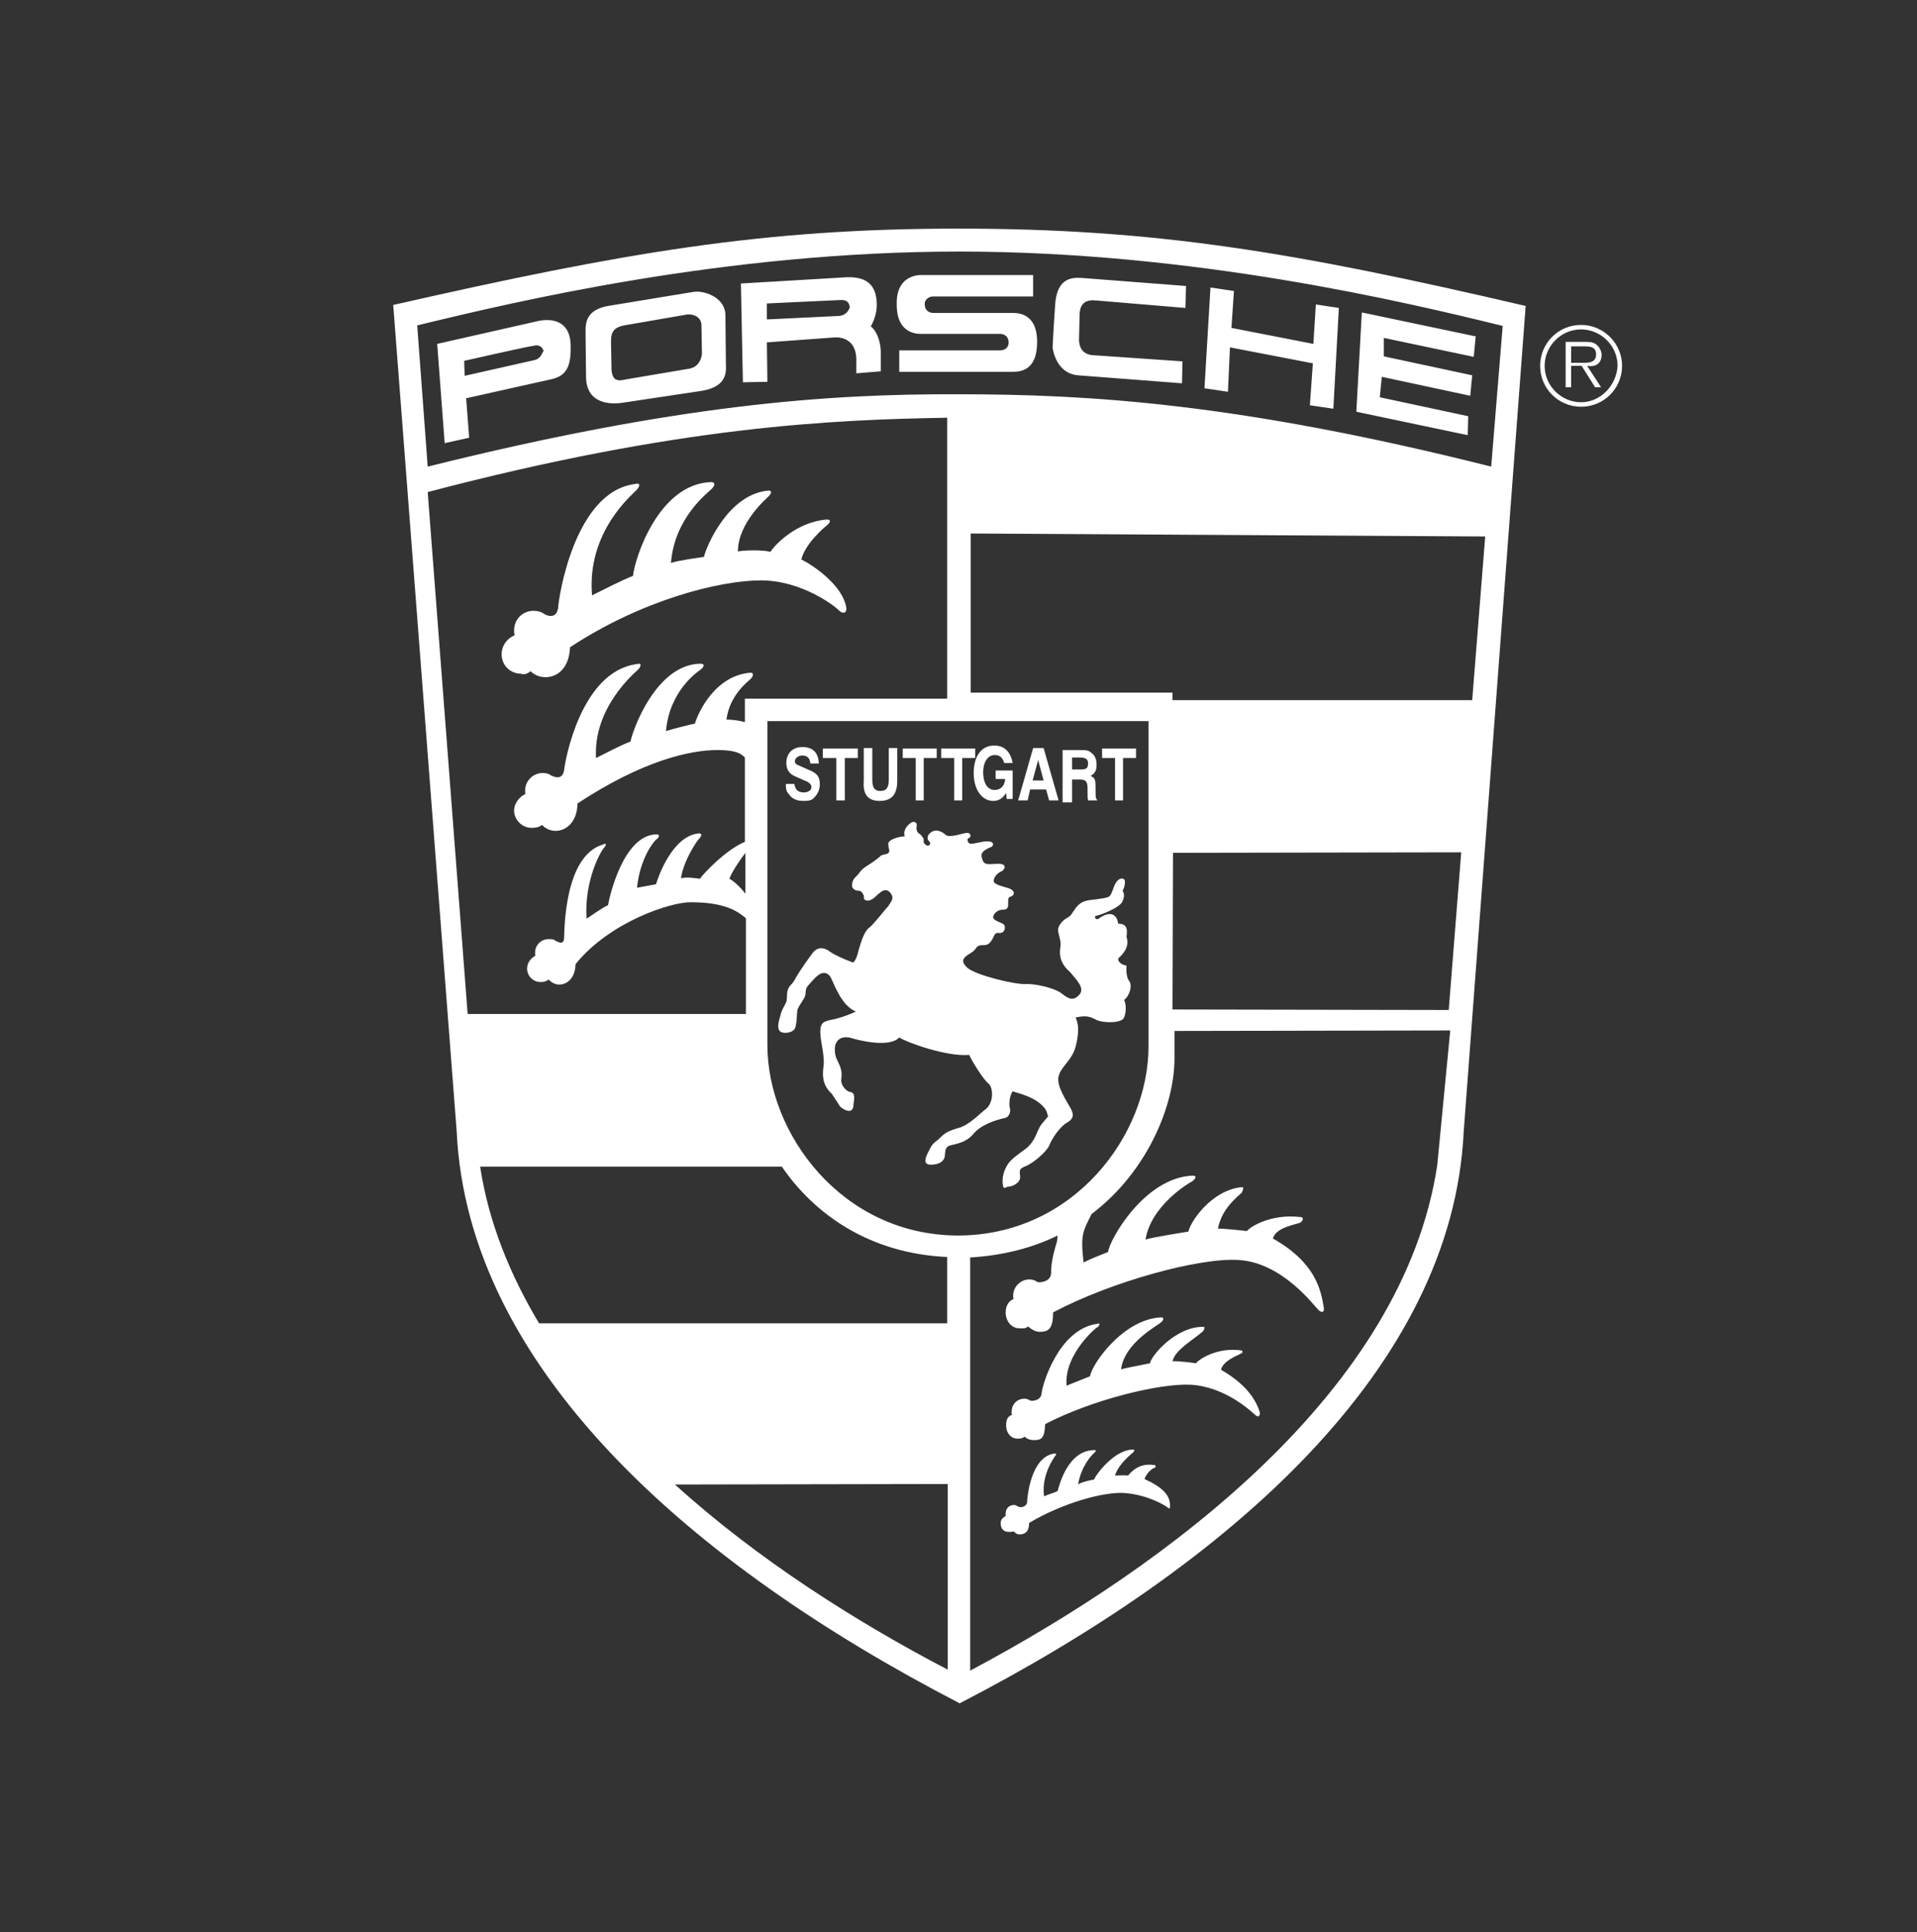 <svg width="130" height="131" viewBox="0 0 130 131" fill="none" xmlns="http://www.w3.org/2000/svg">
<rect x="0" y="0" width="130" height="131" fill="#333333" stroke="none"/>
<path d="M64.709 54.269H65.251V51.393H66.131V50.75H63.828V51.393H64.709V54.269ZM67.351 54.302C67.723 54.302 67.994 54.133 68.231 53.761L68.265 54.167H68.672V52.239H67.52V52.814H68.164C68.13 53.321 67.825 53.558 67.452 53.558C66.944 53.558 66.673 53.051 66.673 52.374C66.673 51.63 67.012 51.19 67.452 51.19C67.791 51.19 67.994 51.359 68.096 51.731H68.672C68.536 50.987 68.13 50.547 67.418 50.547C66.538 50.547 66.03 51.292 66.03 52.408C66.03 53.558 66.606 54.302 67.351 54.302ZM62.1 54.269H62.642V51.393H63.523V50.75H61.219V51.393H62.1V54.269ZM59.661 54.302C60.576 54.302 60.847 53.727 60.847 52.915V50.717H60.271V52.848C60.271 53.423 60.102 53.626 59.695 53.626C59.322 53.626 59.153 53.423 59.153 52.848V50.717H58.577V52.915C58.509 53.727 58.746 54.302 59.661 54.302ZM35.982 45.507C36.219 45.744 36.558 45.913 36.998 45.913C37.744 45.913 38.591 45.371 38.658 43.883C43.536 40.669 48.821 39.35 51.599 39.35C54.377 39.35 56.646 41.109 56.883 41.38C57.12 41.616 57.425 41.616 57.391 41.21C57.154 39.654 55.088 38.301 54.343 37.929C54.58 36.914 55.833 35.798 56.07 35.629C56.274 35.459 56.409 35.223 56.07 35.223C53.97 35.392 52.513 36.982 52.242 37.422C51.904 37.286 50.515 37.286 50.041 37.388C50.041 35.459 51.971 33.802 52.141 33.633C52.31 33.464 52.378 33.261 52.107 33.261C49.397 33.497 47.906 37.016 47.737 37.76C47.5 37.794 45.975 37.997 45.501 38.166C45.738 35.121 47.974 33.43 48.211 33.193C48.448 32.99 48.584 32.685 48.211 32.685C44.62 32.821 43.028 37.929 42.927 39.045C42.283 39.282 40.623 40.128 40.149 40.365C39.776 36.035 42.927 33.497 43.164 33.227C43.367 33.024 43.502 32.685 43.028 32.821C38.963 33.362 37.879 40.5 37.845 41.244C37.71 41.989 37.1 41.752 36.897 41.616C36.694 41.481 36.49 41.413 36.185 41.413C35.44 41.413 34.864 41.989 34.864 42.733C34.864 42.868 34.864 42.936 34.898 43.071C34.39 43.274 34.017 43.782 34.017 44.357C34.017 45.101 34.593 45.676 35.339 45.676C35.508 45.777 35.779 45.676 35.982 45.507ZM56.714 54.269H57.29V51.393H58.171V50.75H55.799V51.393H56.714V54.269ZM75.616 54.269H76.158V51.393H77.039V50.75H74.736V51.393H75.616V54.269ZM72.703 52.848H73.245C73.787 52.848 73.753 53.186 73.753 53.727C73.753 54.066 73.753 54.099 73.787 54.269H74.431C74.295 54.133 74.295 54.066 74.295 53.524C74.295 52.814 74.261 52.746 73.957 52.611C74.295 52.408 74.363 52.205 74.363 51.833C74.363 51.461 74.228 51.19 74.024 51.055C73.855 50.886 73.686 50.852 73.279 50.852H72.059V54.404H72.703V52.848ZM72.703 51.359H73.245C73.652 51.359 73.787 51.495 73.787 51.765C73.787 52.103 73.652 52.171 73.245 52.171H72.703V51.359ZM69.858 53.524H70.942L71.145 54.269H71.788L70.772 50.717H70.061L69.045 54.269H69.688L69.858 53.524ZM70.4 51.528L70.772 52.915H70.027L70.4 51.528ZM62.473 22.638H67.825C68.164 22.638 68.401 22.875 68.401 23.213C68.401 23.551 68.164 23.754 67.825 23.754H60.982V25.209H68.57C69.078 25.209 70.332 25.243 70.332 23.179C70.332 21.116 68.875 21.217 68.57 21.217H63.286C62.947 21.217 62.71 20.98 62.71 20.642C62.676 20.338 62.981 20.101 63.252 20.101H70.061V18.646H62.473C62.1 18.646 60.745 18.782 60.813 20.676C60.813 22.638 62.202 22.638 62.473 22.638ZM52.039 25.886L52.005 23.213L56.612 22.875C57.527 22.841 58.069 23.416 58.069 24.363V25.311L59.729 25.175V24.059C59.763 23.145 59.424 22.401 59.051 22.131C59.288 21.725 59.458 21.183 59.458 20.676C59.458 18.951 58.34 18.714 57.12 18.815L50.244 19.221L50.379 25.919L52.039 25.886ZM52.005 20.574L57.053 20.338C57.425 20.338 57.595 20.507 57.629 20.845C57.493 21.217 57.222 21.386 56.917 21.42L52.005 21.657V20.574ZM31.816 29.675L31.612 27.002L37.371 25.716C38.455 25.48 38.76 24.803 38.692 23.247C38.591 21.691 37.337 21.589 36.524 21.759L29.648 23.315L30.156 30.047L31.816 29.675ZM36.152 23.45C36.66 23.315 36.795 23.619 36.863 23.788C36.761 23.924 36.694 24.262 36.321 24.397L31.511 25.48L31.477 24.465C31.477 24.465 35.644 23.518 36.152 23.45ZM54.512 53.727C54.139 53.727 53.936 53.558 53.868 53.152H53.292C53.292 53.49 53.326 53.66 53.462 53.795C53.665 54.133 54.004 54.302 54.478 54.302C54.851 54.302 55.054 54.269 55.223 54.066C55.427 53.863 55.596 53.558 55.596 53.186C55.596 52.679 55.427 52.476 55.02 52.273L54.105 51.867C53.97 51.833 53.902 51.698 53.902 51.63C53.902 51.427 54.105 51.224 54.41 51.224C54.749 51.224 54.919 51.393 54.952 51.765H55.528C55.494 51.021 55.122 50.649 54.41 50.649C53.767 50.649 53.326 51.055 53.326 51.731C53.326 52.137 53.496 52.442 53.868 52.611L54.783 53.017C54.952 53.152 55.02 53.186 55.02 53.355C55.054 53.558 54.817 53.727 54.512 53.727ZM26.666 20.676L30.969 76.698C31.714 92.699 46.755 105.994 65.047 115.466V115.5C83.408 106.028 98.516 92.733 99.261 76.698L103.462 20.744C87.811 17.09 78.36 15.5 64.98 15.5C51.7 15.5 42.317 17.124 26.666 20.676ZM29.004 33.362C46.111 28.863 56.511 28.457 64.234 28.321V47.367H50.515V48.957C50.007 48.822 49.566 48.788 49.261 48.788C49.498 47.029 50.82 46.15 50.921 46.014C51.057 45.879 51.158 45.608 50.887 45.608C48.414 45.811 47.297 48.45 47.127 49.059C46.924 49.093 45.569 49.431 45.162 49.566C45.4 46.86 47.263 45.574 47.5 45.405C47.737 45.236 47.839 44.999 47.5 44.999C44.485 45.033 42.893 49.532 42.757 50.277C42.181 50.48 40.894 51.156 40.42 51.393C40.217 47.943 43.096 45.574 43.265 45.405C43.435 45.236 43.604 44.898 43.13 45.033C39.404 45.574 38.32 51.528 38.252 52.239C38.116 52.949 37.541 52.645 37.371 52.577C37.202 52.442 36.998 52.408 36.795 52.408C36.152 52.408 35.61 52.949 35.61 53.592C35.61 53.727 35.61 53.795 35.644 53.829C35.237 53.998 34.864 54.472 34.864 54.945C34.864 55.588 35.406 56.129 36.05 56.129C36.287 56.129 36.558 56.095 36.761 55.926C36.965 56.163 37.303 56.332 37.676 56.332C38.32 56.332 39.133 55.825 39.166 54.472C43.536 51.596 46.755 50.852 48.652 50.852C49.905 50.852 50.244 51.089 50.515 51.359V57.077C49.194 57.618 47.635 59.309 47.466 59.58C47.263 59.546 46.517 59.444 46.179 59.546C46.382 58.227 47.364 56.873 47.432 56.84C47.568 56.704 47.635 56.501 47.398 56.501C45.569 56.67 44.62 59.512 44.485 59.952C44.316 59.986 43.536 60.121 43.198 60.189C43.401 58.159 44.383 56.975 44.519 56.907C44.722 56.772 44.756 56.569 44.519 56.569C42.283 56.603 41.334 60.764 41.233 61.373C40.826 61.542 40.115 62.083 39.776 62.286C39.607 59.648 40.792 57.618 40.962 57.482C41.097 57.347 41.165 57.11 40.928 57.246C38.252 57.99 38.286 63.064 38.252 63.605C38.218 64.113 37.845 63.842 37.71 63.809C37.541 63.673 37.473 63.673 37.202 63.673C36.694 63.673 36.287 64.079 36.287 64.587C36.287 64.722 36.287 64.756 36.321 64.79C35.982 64.959 35.745 65.297 35.745 65.669C35.745 66.177 36.152 66.582 36.66 66.582C36.863 66.582 37.032 66.549 37.202 66.413C37.371 66.582 37.608 66.752 37.913 66.752C38.421 66.752 38.997 66.38 39.031 65.365C41.368 62.489 45.467 61.17 46.822 61.17C49.227 61.17 50.041 61.813 50.583 62.252V68.748H31.714L29.004 33.362ZM50.549 57.821V60.595C50.142 60.053 49.668 59.681 49.465 59.58C49.6 59.174 50.108 58.396 50.549 57.821ZM36.558 89.722C34.593 86.441 33.137 82.888 32.561 79.1H53.022C55.223 82.313 58.95 84.986 64.234 85.223V89.722H36.558ZM64.268 113.2C58.103 109.986 51.362 105.723 45.772 100.649L64.268 100.615V113.2ZM64.946 83.768C57.087 83.734 52.039 76.867 52.039 70.845V48.89H52.175H64.946H77.886V70.947C77.886 76.934 72.839 83.768 64.946 83.768ZM97.466 78.998C95.162 94.255 79.275 106.095 65.793 113.267V85.256C68.028 85.121 69.993 84.614 71.721 83.768L71.687 84.14C71.28 85.459 71.28 86.001 71.28 86.339C71.246 86.914 70.501 86.982 70.332 86.914C70.162 86.779 69.993 86.745 69.79 86.745C69.214 86.745 68.706 87.252 68.706 87.828C68.706 87.963 68.706 87.997 68.74 88.064C68.367 88.233 68.198 88.572 68.198 88.978C68.198 89.553 68.57 90.06 69.146 90.06C69.383 90.06 69.553 90.094 69.722 89.925C69.925 90.128 70.23 90.297 70.501 90.297C71.077 90.297 71.416 90.128 71.416 88.978C75.379 86.88 81.341 85.256 83.984 85.426C86.999 85.595 89.166 88.606 89.404 88.808C89.607 89.011 89.81 89.011 89.776 88.673C89.573 87.421 89.2 85.595 86.321 83.971C86.524 83.193 87.913 83.024 88.184 82.888C88.387 82.753 88.421 82.516 88.184 82.516C86.219 82.279 84.797 83.159 84.559 83.463C84.322 83.43 82.967 83.294 82.595 83.294C82.798 82.279 83.374 81.569 84.255 80.825C84.119 80.96 84.458 80.487 84.221 80.487C82.087 80.689 80.664 82.956 80.596 83.497C80.393 83.531 78.089 83.903 77.683 84.039C78.055 81.738 80.596 80.216 80.867 80.081C81.07 79.911 81.206 79.708 80.867 79.708C77.615 79.844 75.244 84.039 75.142 84.884C74.634 85.087 73.855 85.392 73.482 85.595C73.313 84.106 73.347 83.633 73.821 82.719L74.024 82.313C77.818 79.438 79.647 74.938 79.647 71.758V69.898L98.347 69.864L97.466 78.998ZM98.245 68.477L79.512 68.443L79.546 57.821L99.092 57.787L98.245 68.477ZM99.837 47.469H79.512V46.961H65.826V36.17L100.718 36.373L99.837 47.469ZM101.904 22.097L101.125 31.637C84.051 27.34 73.889 26.731 64.98 26.731C56.172 26.698 45.975 27.408 29.004 31.637L28.293 22.063C34.966 20.439 49.194 17.056 65.047 17.056C80.901 17.056 95.162 20.439 101.904 22.097ZM107.222 22.029C105.664 22.029 104.444 23.281 104.444 24.803C104.444 26.359 105.698 27.577 107.222 27.577C108.78 27.577 110 26.325 110 24.803C110 23.281 108.746 22.029 107.222 22.029ZM107.222 27.273C105.901 27.273 104.749 26.19 104.749 24.803C104.749 23.484 105.833 22.334 107.222 22.334C108.543 22.334 109.695 23.416 109.695 24.803C109.627 26.122 108.543 27.273 107.222 27.273ZM108.611 24.059C108.611 23.822 108.475 23.518 108.238 23.348C108.035 23.179 107.73 23.179 107.493 23.179H106.172V26.258H106.545V24.803H107.256L108.171 26.258H108.577L107.629 24.803C108.171 24.905 108.611 24.668 108.611 24.059ZM107.12 24.6H106.545V23.484H107.459C107.832 23.484 108.238 23.518 108.238 24.025C108.238 24.668 107.595 24.6 107.12 24.6ZM42.215 27.306L47.398 26.528C49.227 26.292 49.261 25.344 49.227 24.702L49.194 21.386C49.194 20.135 47.703 19.661 46.992 19.796L41.436 20.71C39.709 20.947 39.709 21.894 39.709 22.537L39.742 25.581C39.776 27.34 41.301 27.442 42.215 27.306ZM42.317 22.063L46.619 21.319C47.127 21.285 47.568 21.555 47.568 22.063L47.602 24.025C47.534 24.397 47.364 24.905 46.687 25.006L42.486 25.716C41.91 25.852 41.538 25.852 41.47 25.074L41.436 23.247C41.436 22.739 41.436 22.232 42.317 22.063ZM77.615 100.277C77.751 99.871 78.123 99.566 78.259 99.532C78.394 99.499 78.428 99.329 78.259 99.329C77.175 99.16 76.666 99.871 76.497 100.04C76.328 100.006 75.853 100.04 75.616 100.04C75.752 99.499 76.362 98.856 76.87 98.45C76.836 98.484 77.005 98.281 76.87 98.281C75.582 98.247 74.295 100.006 74.194 100.311C73.99 100.344 73.313 100.48 73.11 100.649C73.313 99.397 74.058 98.619 74.194 98.518C74.329 98.382 74.363 98.315 74.194 98.315C72.432 98.348 71.856 100.615 71.721 101.089C71.484 101.224 71.009 101.325 70.806 101.461C70.569 99.871 71.687 98.585 71.517 98.754C71.653 98.619 71.687 98.551 71.484 98.551C69.891 98.788 69.654 101.562 69.654 101.833C69.62 102.171 69.248 102.205 69.112 102.171C68.977 102.137 68.909 102.036 68.774 102.036C68.435 102.036 68.198 102.273 68.198 102.611C68.198 102.645 68.198 102.746 68.198 102.78C67.994 102.915 67.859 103.017 67.859 103.288C67.859 103.626 68.062 103.863 68.401 103.863C68.536 103.863 68.604 103.863 68.74 103.829C68.875 103.964 68.977 104.032 69.146 104.032C69.485 104.032 69.79 103.863 69.79 103.254C71.992 101.934 74.837 101.122 76.26 101.224C77.92 101.359 79.038 102.104 79.139 102.171C79.275 102.306 79.343 102.306 79.343 102.137C79.376 101.393 78.868 100.852 77.615 100.277ZM74.363 69.154C74.905 69.39 76.124 69.357 76.226 68.984C76.395 68.646 76.362 67.97 76.226 67.8C76.565 67.564 76.802 66.887 76.599 66.549C76.395 66.312 76.362 65.838 76.395 65.466C76.057 65.432 75.684 65.128 75.887 64.925C76.124 64.722 76.633 64.181 76.395 63.538C76.429 63.132 76.531 62.624 75.82 62.624C75.82 62.388 75.582 61.508 74.499 62.286C74.329 62.422 74.126 62.117 74.363 62.083C74.6 62.049 75.853 61.576 76.091 61.17C76.294 60.764 76.226 60.527 76.124 60.392C76.26 60.189 76.328 59.817 76.26 59.648C76.124 59.478 75.752 59.512 75.515 60.189C75.278 60.831 75.311 60.831 74.6 60.933C73.889 61.068 73.347 60.933 72.873 61.677C72.703 61.88 72.669 62.083 72.331 62.252C71.992 62.455 71.788 62.76 71.755 62.997C71.721 63.233 71.958 63.741 71.924 64.079C71.89 64.418 71.687 65.162 72.568 65.906C72.974 66.413 73.652 67.022 73.144 67.496C72.635 68.003 72.229 67.496 71.856 67.259C71.484 67.022 70.298 66.684 69.553 66.718C68.807 66.752 66.267 66.143 65.623 65.635C65.047 65.128 65.42 64.891 65.657 64.722C65.86 64.587 66.03 64.519 66.165 64.316C66.301 64.079 66.504 64.079 66.707 64.079C66.91 64.079 67.114 64.045 67.351 63.572C67.554 63.064 67.723 63.335 67.927 63.233C68.13 63.2 68.299 62.726 67.927 62.591C67.554 62.422 67.351 62.354 67.351 62.185C67.351 62.016 67.588 61.677 67.994 61.677C68.401 61.677 68.367 61.441 68.367 61.17C68.367 60.899 68.367 60.831 68.604 60.764C68.841 60.629 68.807 60.358 68.401 60.223C67.994 60.087 67.385 59.986 67.385 59.715C67.385 59.512 67.622 59.174 67.927 59.072C68.164 58.937 68.299 58.565 67.723 58.565C67.147 58.565 66.775 58.7 66.639 58.328C66.504 57.956 66.47 57.753 67.147 57.449C67.385 57.415 67.486 57.043 66.978 57.043C66.47 57.043 65.962 57.279 65.725 57.178C65.555 57.009 65.589 56.84 65.725 56.806C65.86 56.772 65.86 56.468 65.589 56.468C65.318 56.468 64.404 56.84 64.133 56.603C63.862 56.366 63.489 56.197 63.184 56.4C62.845 56.603 62.845 56.907 63.015 57.043C63.184 57.212 62.981 57.449 62.778 57.279C62.574 57.11 62.642 57.043 62.642 56.907C62.642 56.873 62.473 56.569 62.303 56.501C62.134 56.366 62.134 56.129 62.168 55.96C62.202 55.791 61.998 55.622 61.761 55.791C61.524 55.96 61.219 56.298 61.355 56.704C61.016 56.704 60.237 56.907 60.237 57.212C60.237 57.516 60.373 57.719 60.271 57.787C60.237 57.922 59.932 57.922 59.763 57.99C59.356 58.396 58.645 58.768 58.475 58.937C58.306 59.106 58.238 59.275 57.967 59.512C57.764 59.749 57.764 60.053 57.798 60.155C58.035 60.527 58.306 60.29 58.442 60.493C58.577 60.696 58.611 60.73 58.577 60.865C58.577 61.001 58.814 61.237 59.288 60.865C59.695 60.493 60.034 60.121 60.373 60.527C60.711 60.933 60.373 61.17 60.237 61.441C60 61.677 59.288 62.624 58.95 62.895C58.611 63.132 58.408 63.809 58.238 64.384C58.103 64.959 58.001 65.094 57.866 65.263C57.29 65.06 56.612 64.756 56.274 64.519C56.036 64.316 55.528 64.113 55.156 64.553C54.986 64.756 54.139 65.94 53.902 66.413C53.665 66.887 53.36 66.752 53.36 67.699C53.36 68.037 53.123 68.206 52.954 68.714C52.954 68.883 52.547 69.729 52.954 69.966C53.326 70.135 53.834 69.932 53.902 69.729C54.038 69.492 54.038 68.714 54.072 68.477C54.207 68.105 54.58 67.699 54.614 67.462C54.648 67.259 54.614 67.09 54.749 66.887C54.919 66.684 55.291 66.244 55.461 66.143C55.63 65.974 56.104 65.771 56.375 66.346C56.646 66.921 57.12 68.206 58.035 68.579C57.662 68.781 56.782 69.086 56.307 69.154C55.799 69.289 55.528 69.323 55.664 70.439C55.867 71.555 55.901 72.029 55.833 72.401C55.799 72.773 55.698 73.518 56.409 74.16L56.985 75.04C57.222 75.243 57.764 75.547 57.866 75.04C57.9 74.532 58.069 74.093 57.629 74.025C57.459 74.025 56.985 73.619 57.053 73.145C57.12 72.672 57.019 72.367 56.816 71.961C56.612 71.589 56.578 71.217 56.646 70.845C56.782 70.473 57.019 70.27 57.595 70.338C58.103 70.507 60.305 71.082 60.982 70.338C61.49 70.676 64.2 71.657 65.725 71.522C65.962 72.029 66.639 73.112 67.012 73.45C67.351 73.687 67.418 74.702 66.876 75.175C66.538 75.412 65.759 76.258 65.047 76.461C64.336 76.664 64.099 76.799 63.794 77.103C63.455 77.442 63.286 77.442 63.083 77.848C62.879 78.254 62.439 78.964 63.116 78.964C63.828 78.964 64.031 78.626 64.065 78.423C64.099 78.22 64.065 77.848 64.302 77.712C64.539 77.577 65.386 77.577 65.962 76.934C66.504 76.224 67.622 75.919 68.062 75.818C68.469 75.784 68.57 75.311 68.469 75.074C68.435 74.871 68.435 74.329 68.672 73.991C69.045 74.126 70.264 74.363 70.874 75.175C71.009 75.378 71.009 75.513 71.077 75.683C70.908 75.919 70.569 76.224 70.433 76.562C70.298 76.799 70.196 77.306 69.654 77.814C69.112 78.22 68.638 78.524 68.367 78.897C68.13 79.269 67.96 79.675 67.994 80.216C68.028 80.757 68.198 80.453 68.401 80.453C68.638 80.453 69.18 80.216 69.18 79.81C69.18 79.438 69.011 79.269 69.553 79.066C70.061 78.863 70.942 78.118 71.145 77.679C71.348 77.171 71.89 76.359 72.398 76.089C72.906 75.784 72.771 75.446 72.568 75.074C72.364 74.702 71.619 73.619 71.788 72.976C71.958 72.266 72.737 71.894 72.974 70.845C73.211 69.83 73.11 69.357 72.94 68.984C73.618 68.849 73.855 68.883 74.363 69.154ZM82.798 92.868C82.967 92.225 83.916 91.921 84.119 91.785C84.288 91.752 84.322 91.549 84.119 91.549C82.561 91.346 81.341 92.124 81.104 92.428C80.901 92.394 79.817 92.259 79.512 92.293C79.681 91.515 80.935 90.838 81.612 90.229C81.578 90.229 81.782 89.959 81.612 89.959C79.749 89.925 78.055 91.921 77.988 92.428C77.818 92.462 76.26 92.767 76.023 92.834C76.26 91.007 78.597 89.823 78.733 89.654C78.902 89.519 78.97 89.316 78.733 89.316C76.091 89.451 73.99 92.597 73.923 93.308C73.516 93.477 72.635 93.815 72.331 93.951C72.127 91.752 74.566 89.79 74.431 89.993C74.566 89.857 74.634 89.654 74.397 89.756C71.755 90.128 70.671 93.951 70.637 94.458C70.603 94.966 69.993 94.999 69.891 94.966C69.824 94.932 69.654 94.83 69.485 94.83C68.977 94.83 68.604 95.202 68.604 95.71C68.604 95.845 68.604 95.879 68.638 95.913C68.299 96.048 68.231 96.285 68.231 96.657C68.231 97.164 68.57 97.537 68.977 97.537C69.18 97.537 69.316 97.537 69.485 97.401C69.654 97.57 69.858 97.638 70.129 97.638C70.637 97.638 70.84 97.503 70.874 96.555C74.058 94.898 78.631 93.781 80.731 93.883C83.137 94.018 84.898 95.744 85.102 95.913C85.271 96.082 85.44 96.082 85.44 95.777C85.169 94.864 84.458 93.815 82.798 92.868ZM83.408 23.551L89.031 24.634L88.828 27.476L90.42 27.712L90.793 20.879L89.234 20.642L89.065 23.315L83.509 22.232L83.679 19.729L82.087 19.492L81.68 26.325L83.272 26.562L83.408 23.551ZM99.566 28.22L93.57 26.934L93.706 25.547L99.702 26.833L99.837 25.446L93.841 24.16V22.909L99.939 24.194L100.074 22.807L92.351 21.183L91.978 27.915L99.532 29.505L99.566 28.22ZM73.11 25.446L80.156 25.987L80.189 24.499L74.295 24.093C73.753 24.093 73.11 23.89 73.177 22.841L73.211 21.386C73.211 20.811 73.415 20.27 74.329 20.371L80.393 20.879L80.427 19.39L73.415 18.849C72.839 18.815 71.653 18.714 71.551 20.71C71.416 22.672 71.382 23.585 71.382 23.585C71.484 24.228 71.89 25.344 73.11 25.446Z" fill="white"/>
</svg>
